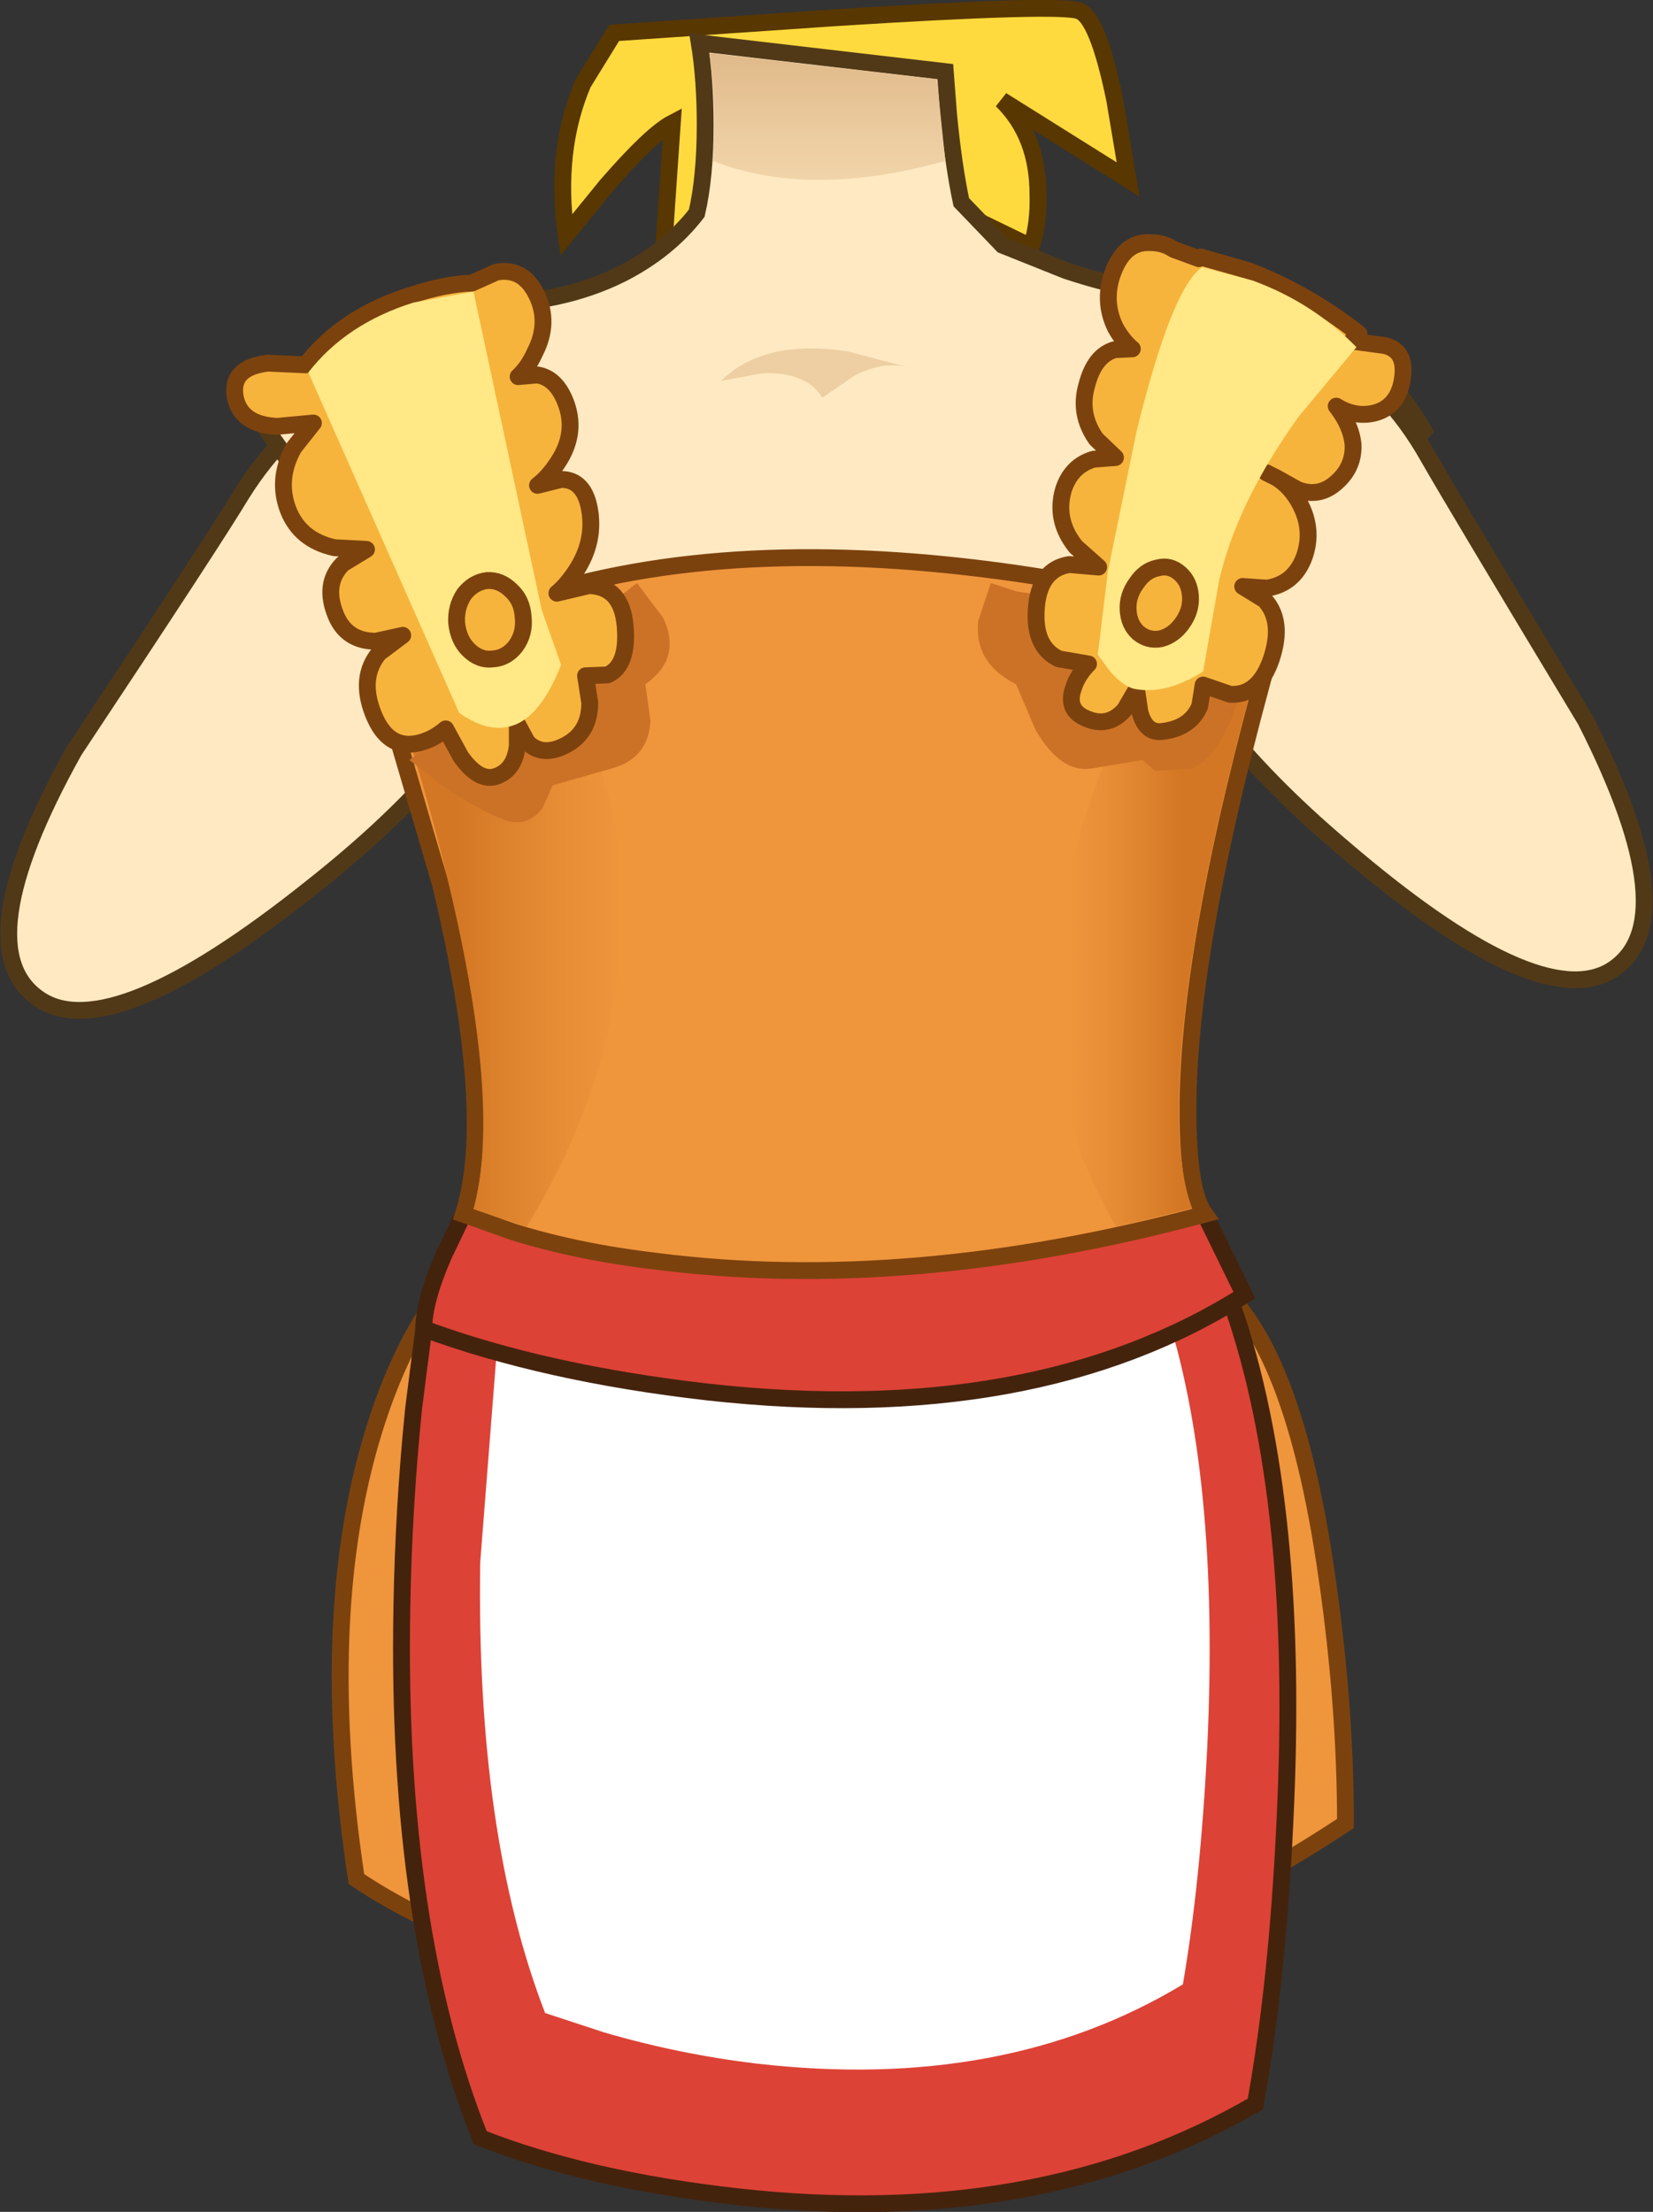 <?xml version="1.0" encoding="UTF-8" standalone="no"?>
<svg xmlns:xlink="http://www.w3.org/1999/xlink" height="131.25px" width="98.1px" xmlns="http://www.w3.org/2000/svg">
  <rect width="100%" height="100%" fill="#333333" stroke="none"/>
  <g transform="matrix(1.0, 0.0, 0.0, 1.0, 49.05, 66.65)">
    <path d="M0.55 -65.6 Q13.95 -66.45 15.0 -66.0 16.1 -65.6 17.1 -60.75 L17.9 -56.0 10.4 -60.7 Q12.55 -58.6 12.55 -55.1 12.6 -53.35 12.15 -52.0 L-1.65 -58.7 -9.7 -51.35 -9.15 -59.35 Q-10.4 -58.7 -13.05 -55.65 L-15.45 -52.7 Q-16.15 -57.7 -14.45 -61.7 L-12.6 -64.7 0.55 -65.6" fill="#ffda3e" fill-rule="evenodd" stroke="none"/>
    <path d="M0.55 -65.6 L-12.6 -64.7 -14.45 -61.7 Q-16.15 -57.7 -15.45 -52.7 L-13.05 -55.65 Q-10.4 -58.7 -9.15 -59.35 L-9.7 -51.35 -1.65 -58.7 12.15 -52.0 Q12.6 -53.35 12.55 -55.1 12.55 -58.6 10.4 -60.7 L17.9 -56.0 17.1 -60.75 Q16.1 -65.6 15.0 -66.0 13.95 -66.45 0.55 -65.6 Z" fill="none" stroke="#593700" stroke-linecap="butt" stroke-linejoin="miter-clip" stroke-miterlimit="4.0" stroke-width="1.0"/>
    <path d="M-34.7 -37.35 Q-32.1 -41.5 -28.25 -43.55 L-24.95 -44.75 -19.85 -26.8 Q-19.4 -25.25 -22.7 -21.4 -25.8 -17.75 -30.55 -14.0 -42.45 -4.5 -46.7 -7.35 -51.2 -10.35 -44.65 -22.1 -36.35 -34.6 -34.7 -37.35" fill="#ffe9c2" fill-rule="evenodd" stroke="none"/>
    <path d="M-34.7 -37.35 Q-36.35 -34.6 -44.65 -22.1 -51.2 -10.35 -46.7 -7.35 -42.45 -4.5 -30.55 -14.0 -25.8 -17.75 -22.7 -21.4 -19.4 -25.25 -19.85 -26.8 L-24.95 -44.75 -28.25 -43.55 Q-32.1 -41.5 -34.7 -37.35 Z" fill="none" stroke="#513918" stroke-linecap="butt" stroke-linejoin="miter-clip" stroke-miterlimit="4.0" stroke-width="1.0"/>
    <path d="M7.05 -62.4 L7.25 -59.8 Q7.55 -56.75 8.0 -54.65 L10.45 -52.1 14.2 -50.6 Q18.7 -49.1 22.45 -49.1 L27.1 -48.3 Q32.35 -46.4 35.45 -41.1 L24.95 -29.1 21.15 -18.4 Q17.5 -6.05 18.45 2.4 L-17.55 2.4 Q-17.65 -3.95 -18.65 -11.15 -20.65 -25.55 -25.05 -29.6 L-33.55 -41.6 Q-32.55 -43.35 -30.4 -45.1 -26.15 -48.6 -20.55 -48.6 -15.75 -48.6 -12.15 -50.4 -9.4 -51.8 -7.7 -54.0 -7.2 -56.15 -7.2 -59.25 -7.2 -61.95 -7.55 -64.1 L7.05 -62.4" fill="#ffe9c2" fill-rule="evenodd" stroke="none"/>
    <path d="M7.05 -62.4 L7.25 -59.8 Q7.55 -56.75 8.0 -54.65 L10.45 -52.1 14.2 -50.6 Q18.7 -49.1 22.45 -49.1 L27.1 -48.3 Q32.35 -46.4 35.45 -41.1 L24.95 -29.1 21.15 -18.4 Q17.5 -6.05 18.45 2.4 L-17.55 2.4 Q-17.65 -3.95 -18.65 -11.15 -20.65 -25.55 -25.05 -29.6 L-33.55 -41.6 Q-32.55 -43.35 -30.4 -45.1 -26.15 -48.6 -20.55 -48.6 -15.75 -48.6 -12.15 -50.4 -9.4 -51.8 -7.7 -54.0 -7.2 -56.15 -7.2 -59.25 -7.2 -61.95 -7.55 -64.1 L7.05 -62.4 Z" fill="none" stroke="#513918" stroke-linecap="butt" stroke-linejoin="miter-clip" stroke-miterlimit="4.0" stroke-width="1.0"/>
    <path d="M29.55 -45.95 Q33.3 -43.8 35.7 -39.55 37.3 -36.75 45.05 -23.9 51.15 -11.9 46.55 -9.05 42.2 -6.45 30.65 -16.35 26.05 -20.25 23.1 -24.05 19.95 -28.05 20.45 -29.55 L26.25 -47.25 29.55 -45.95" fill="#ffe9c2" fill-rule="evenodd" stroke="none"/>
    <path d="M29.55 -45.95 Q33.3 -43.8 35.7 -39.55 37.3 -36.75 45.05 -23.9 51.15 -11.9 46.55 -9.05 42.2 -6.45 30.65 -16.35 26.05 -20.25 23.1 -24.05 19.95 -28.05 20.45 -29.55 L26.25 -47.25 29.55 -45.95 Z" fill="none" stroke="#513918" stroke-linecap="butt" stroke-linejoin="miter-clip" stroke-miterlimit="4.0" stroke-width="1.0"/>
    <path d="M7.05 -57.1 Q-1.0 -54.85 -6.75 -57.1 -6.5 -60.45 -6.95 -63.5 L6.55 -61.95 7.05 -57.1" fill="url(#gradient0)" fill-rule="evenodd" stroke="none"/>
    <path d="M-23.4 10.75 L-21.9 8.85 22.1 8.85 Q27.55 11.8 29.7 26.95 30.8 34.55 30.8 41.55 10.8 54.85 -10.55 51.2 -21.2 49.35 -27.9 44.85 -30.4 28.2 -26.4 16.85 -25.15 13.3 -23.4 10.75" fill="#ef953c" fill-rule="evenodd" stroke="none"/>
    <path d="M-23.4 10.75 Q-25.15 13.3 -26.4 16.85 -30.4 28.2 -27.9 44.85 -21.2 49.35 -10.55 51.2 10.8 54.85 30.8 41.55 30.8 34.55 29.7 26.95 27.55 11.8 22.1 8.85 L-21.9 8.85 -23.4 10.75 Z" fill="none" stroke="#7c420e" stroke-linecap="butt" stroke-linejoin="miter-clip" stroke-miterlimit="4.0" stroke-width="1.0"/>
    <path d="M-23.9 12.2 L24.1 10.85 Q28.15 22.55 27.2 41.55 26.75 51.05 25.45 58.2 12.55 65.7 -5.3 63.7 -14.2 62.7 -20.55 60.2 -25.55 47.7 -25.2 28.7 -25.1 22.8 -24.5 16.9 L-23.9 12.2" fill="#dd4236" fill-rule="evenodd" stroke="none"/>
    <path d="M-23.9 12.2 L-24.5 16.9 Q-25.1 22.8 -25.2 28.7 -25.55 47.7 -20.55 60.2 -14.2 62.7 -5.3 63.7 12.55 65.7 25.45 58.2 26.75 51.05 27.2 41.55 28.15 22.55 24.1 10.85 L-23.9 12.2 Z" fill="none" stroke="#44230d" stroke-linecap="butt" stroke-linejoin="miter-clip" stroke-miterlimit="4.0" stroke-width="1.0"/>
    <path d="M-19.45 12.0 L20.05 10.85 Q23.35 20.8 22.6 36.95 22.2 45.0 21.15 51.1 10.55 57.5 -4.15 55.8 -8.75 55.25 -13.2 53.95 L-16.7 52.8 Q-20.8 42.2 -20.55 26.05 L-19.45 12.0" fill="#ffffff" fill-rule="evenodd" stroke="none"/>
    <path d="M-23.9 12.2 Q-23.9 10.55 -22.7 7.8 L-21.55 5.4 22.45 5.4 24.8 10.2 Q12.3 18.1 -7.05 15.95 -16.7 14.85 -23.9 12.2" fill="#dd4236" fill-rule="evenodd" stroke="none"/>
    <path d="M-23.9 12.2 Q-16.7 14.85 -7.05 15.95 12.3 18.1 24.8 10.2 L22.45 5.4 -21.55 5.4 -22.7 7.8 Q-23.9 10.55 -23.9 12.2 Z" fill="none" stroke="#44230d" stroke-linecap="butt" stroke-linejoin="miter-clip" stroke-miterlimit="4.0" stroke-width="1.0"/>
    <path d="M-10.05 8.2 Q-14.75 7.65 -18.6 6.45 L-21.55 5.4 Q-19.65 -0.55 -22.9 -14.15 L-26.55 -26.6 Q-23.9 -29.1 -17.85 -31.1 -5.75 -35.1 11.45 -32.6 19.5 -31.4 23.75 -29.75 25.9 -28.95 26.45 -28.35 21.45 -10.6 21.45 -0.8 21.45 4.05 22.45 5.4 4.95 10.1 -10.05 8.2" fill="#ef953c" fill-rule="evenodd" stroke="none"/>
    <path d="M-10.05 8.2 Q4.95 10.1 22.45 5.4 21.45 4.05 21.45 -0.8 21.45 -10.6 26.45 -28.35 25.9 -28.95 23.75 -29.75 19.5 -31.4 11.45 -32.6 -5.75 -35.1 -17.85 -31.1 -23.9 -29.1 -26.55 -26.6 L-22.9 -14.15 Q-19.65 -0.55 -21.55 5.4 L-18.6 6.45 Q-14.75 7.65 -10.05 8.2 Z" fill="none" stroke="#7c420e" stroke-linecap="butt" stroke-linejoin="miter-clip" stroke-miterlimit="4.0" stroke-width="1.0"/>
    <path d="M-21.7 -29.05 Q-13.1 -26.5 -12.25 -15.1 -11.45 -4.25 -17.8 6.15 L-20.95 5.1 Q-19.35 -0.75 -22.15 -13.05 -23.75 -20.05 -26.0 -26.45 -23.9 -27.95 -21.7 -29.05" fill="url(#gradient1)" fill-rule="evenodd" stroke="none"/>
    <path d="M-10.45 -23.9 Q-10.55 -21.65 -12.75 -21.05 L-16.25 -20.05 -16.85 -18.7 Q-17.8 -17.45 -19.25 -18.05 -20.8 -18.65 -22.95 -20.15 L-24.75 -21.55 -11.25 -32.05 -9.7 -30.0 Q-8.55 -27.6 -10.75 -26.05 L-10.45 -23.9" fill="#cc7227" fill-rule="evenodd" stroke="none"/>
    <path d="M25.85 -28.15 Q21.6 -13.0 21.0 -3.55 20.65 2.35 21.7 5.05 L17.2 6.15 Q12.35 -2.0 14.0 -12.4 15.35 -21.25 21.1 -30.1 24.6 -29.1 25.85 -28.15" fill="url(#gradient2)" fill-rule="evenodd" stroke="none"/>
    <path d="M14.75 -31.05 Q16.3 -31.05 20.7 -28.55 L24.75 -26.05 24.0 -23.9 Q23.0 -21.65 21.75 -21.05 L19.5 -20.9 18.75 -21.55 15.75 -21.05 Q13.9 -20.75 12.4 -23.35 L11.25 -26.05 Q8.75 -27.3 9.0 -29.8 L9.75 -32.05 11.3 -31.55 14.75 -31.05" fill="#cc7227" fill-rule="evenodd" stroke="none"/>
    <path d="M26.7 -38.3 Q27.6 -37.75 28.15 -36.65 28.9 -35.15 28.35 -33.6 27.75 -32.0 26.15 -31.75 L24.7 -31.85 26.0 -31.05 Q27.15 -29.8 26.4 -27.55 25.65 -25.35 23.95 -25.45 L22.35 -26.0 22.15 -24.75 Q21.6 -23.45 19.95 -23.25 18.95 -23.1 18.6 -24.4 L18.4 -25.75 17.7 -24.55 Q16.75 -23.45 15.45 -24.0 14.2 -24.5 14.65 -25.8 14.9 -26.6 15.55 -27.25 L13.8 -27.55 Q12.3 -28.25 12.45 -30.5 12.6 -32.85 14.4 -33.15 L16.15 -33.0 14.8 -34.2 Q13.55 -35.75 14.05 -37.55 14.5 -39.0 15.85 -39.4 L17.15 -39.5 16.0 -40.6 Q14.95 -42.1 15.45 -43.8 15.9 -45.55 17.1 -45.9 L18.15 -45.95 Q17.6 -46.4 17.15 -47.2 16.35 -48.85 17.05 -50.6 17.75 -52.35 19.25 -52.25 20.0 -52.25 20.6 -51.85 L22.1 -51.3 22.2 -51.4 25.0 -50.6 Q28.45 -49.3 31.6 -46.85 L31.2 -46.45 31.25 -46.4 33.1 -46.15 Q34.5 -45.85 34.15 -44.0 33.85 -42.5 32.55 -42.15 31.4 -41.85 30.25 -42.55 31.15 -41.4 31.25 -40.25 31.3 -38.8 30.05 -37.85 29.1 -37.15 27.95 -37.6 L26.7 -38.3 26.1 -38.6 26.7 -38.3" fill="#f6b43d" fill-rule="evenodd" stroke="none"/>
    <path d="M26.7 -38.3 L27.95 -37.6 Q29.1 -37.15 30.05 -37.85 31.3 -38.8 31.25 -40.25 31.15 -41.4 30.25 -42.55 31.4 -41.85 32.55 -42.15 33.85 -42.5 34.15 -44.0 34.5 -45.85 33.1 -46.15 L31.25 -46.4 31.2 -46.45 31.6 -46.85 Q28.45 -49.3 25.0 -50.6 L22.2 -51.4 22.1 -51.3 20.6 -51.85 Q20.0 -52.25 19.25 -52.25 17.75 -52.35 17.05 -50.6 16.35 -48.85 17.15 -47.2 17.6 -46.4 18.15 -45.95 L17.1 -45.9 Q15.9 -45.55 15.45 -43.8 14.95 -42.1 16.0 -40.6 L17.15 -39.5 15.85 -39.4 Q14.5 -39.0 14.05 -37.55 13.55 -35.75 14.8 -34.2 L16.15 -33.0 14.4 -33.15 Q12.6 -32.85 12.45 -30.5 12.3 -28.25 13.8 -27.55 L15.55 -27.25 Q14.9 -26.6 14.65 -25.8 14.2 -24.5 15.45 -24.0 16.75 -23.45 17.7 -24.55 L18.4 -25.75 18.6 -24.4 Q18.95 -23.1 19.95 -23.25 21.6 -23.45 22.15 -24.75 L22.35 -26.0 23.95 -25.45 Q25.65 -25.35 26.4 -27.55 27.15 -29.8 26.0 -31.05 L24.7 -31.85 26.15 -31.75 Q27.75 -32.0 28.35 -33.6 28.9 -35.15 28.15 -36.65 27.6 -37.75 26.7 -38.3 L26.1 -38.6" fill="none" stroke="#7c420e" stroke-linecap="round" stroke-linejoin="round" stroke-width="1.0"/>
    <path d="M28.0 -41.9 Q24.35 -36.8 23.3 -32.2 L22.35 -26.8 Q20.2 -25.45 18.4 -25.75 17.65 -25.85 16.8 -26.85 L16.1 -27.8 16.7 -32.75 18.4 -41.05 Q20.5 -49.6 22.3 -50.8 L25.3 -50.0 Q28.85 -48.7 31.45 -46.05 L28.0 -41.9" fill="#ffe885" fill-rule="evenodd" stroke="none"/>
    <path d="M17.9 -30.45 Q17.85 -31.3 18.4 -32.05 18.9 -32.8 19.65 -32.95 20.4 -33.15 21.0 -32.6 21.55 -32.1 21.6 -31.25 21.65 -30.4 21.1 -29.65 20.6 -28.95 19.85 -28.75 19.1 -28.6 18.5 -29.1 17.95 -29.6 17.9 -30.45" fill="#f6b43d" fill-rule="evenodd" stroke="none"/>
    <path d="M17.9 -30.45 Q17.95 -29.6 18.5 -29.1 19.1 -28.6 19.85 -28.75 20.6 -28.95 21.1 -29.65 21.65 -30.4 21.6 -31.25 21.55 -32.1 21.0 -32.6 20.4 -33.15 19.65 -32.95 18.9 -32.8 18.4 -32.05 17.85 -31.3 17.9 -30.45 Z" fill="none" stroke="#7c420e" stroke-linecap="butt" stroke-linejoin="miter-clip" stroke-miterlimit="4.0" stroke-width="1.0"/>
    <path d="M-31.95 -36.4 Q-32.65 -38.25 -31.6 -40.1 L-30.45 -41.55 -32.6 -41.35 Q-34.8 -41.45 -35.1 -43.15 -35.35 -44.85 -33.15 -45.1 L-30.9 -45.0 Q-28.65 -47.9 -24.6 -49.15 -22.6 -49.8 -21.05 -49.85 L-19.6 -50.5 Q-18.0 -50.8 -17.2 -49.15 -16.4 -47.5 -17.3 -45.75 -17.7 -44.85 -18.3 -44.3 L-17.15 -44.4 Q-15.95 -44.2 -15.4 -42.55 -14.85 -40.85 -15.95 -39.2 -16.5 -38.35 -17.15 -37.85 L-15.75 -38.2 Q-14.35 -38.2 -14.05 -36.35 -13.75 -34.5 -14.85 -32.8 -15.4 -31.95 -16.0 -31.45 L-14.1 -31.9 Q-12.15 -31.85 -11.95 -29.5 -11.75 -27.15 -13.0 -26.6 L-14.3 -26.55 -14.05 -24.95 Q-14.05 -23.2 -15.45 -22.45 -16.85 -21.7 -17.75 -22.6 L-18.35 -23.7 -18.35 -22.4 Q-18.5 -21.0 -19.55 -20.6 -20.6 -20.2 -21.7 -21.75 L-22.6 -23.4 Q-23.35 -22.75 -24.25 -22.55 -26.05 -22.15 -26.9 -24.3 -27.75 -26.45 -26.55 -27.9 L-25.15 -28.95 -26.75 -28.6 Q-28.45 -28.6 -29.1 -30.1 -29.9 -32.0 -28.7 -33.2 L-27.3 -34.05 -29.2 -34.15 Q-31.25 -34.6 -31.95 -36.4" fill="#f6b43d" fill-rule="evenodd" stroke="none"/>
    <path d="M-31.95 -36.4 Q-31.25 -34.6 -29.2 -34.15 L-27.3 -34.05 -28.7 -33.2 Q-29.9 -32.0 -29.1 -30.1 -28.45 -28.6 -26.75 -28.6 L-25.15 -28.95 -26.55 -27.9 Q-27.75 -26.45 -26.9 -24.3 -26.05 -22.15 -24.25 -22.55 -23.35 -22.75 -22.6 -23.4 L-21.7 -21.75 Q-20.6 -20.2 -19.55 -20.6 -18.5 -21.0 -18.35 -22.4 L-18.35 -23.7 -17.75 -22.6 Q-16.85 -21.7 -15.45 -22.45 -14.05 -23.2 -14.05 -24.95 L-14.3 -26.55 -13.0 -26.6 Q-11.75 -27.15 -11.95 -29.5 -12.15 -31.85 -14.1 -31.9 L-16.0 -31.45 Q-15.4 -31.95 -14.85 -32.8 -13.75 -34.5 -14.05 -36.35 -14.35 -38.2 -15.75 -38.2 L-17.15 -37.85 Q-16.5 -38.35 -15.95 -39.2 -14.85 -40.85 -15.4 -42.55 -15.95 -44.2 -17.15 -44.4 L-18.3 -44.3 Q-17.7 -44.85 -17.3 -45.75 -16.4 -47.5 -17.2 -49.15 -18.0 -50.8 -19.6 -50.5 L-21.05 -49.85 Q-22.6 -49.8 -24.6 -49.15 -28.65 -47.9 -30.9 -45.0 L-33.15 -45.1 Q-35.35 -44.85 -35.1 -43.15 -34.8 -41.45 -32.6 -41.35 L-30.45 -41.55 -31.6 -40.1 Q-32.65 -38.25 -31.95 -36.4 Z" fill="none" stroke="#7c420e" stroke-linecap="round" stroke-linejoin="round" stroke-width="1.0"/>
    <path d="M-30.75 -44.55 Q-28.5 -47.45 -24.5 -48.7 L-20.95 -49.35 -16.9 -30.45 -15.75 -27.2 Q-16.85 -24.4 -18.35 -23.7 -19.9 -23.0 -21.8 -24.35 L-30.75 -44.55" fill="#ffe885" fill-rule="evenodd" stroke="none"/>
    <path d="M-21.95 -29.7 Q-22.0 -30.65 -21.5 -31.4 -20.95 -32.1 -20.15 -32.2 -19.35 -32.25 -18.7 -31.6 -18.05 -31.0 -18.0 -30.0 -17.9 -29.05 -18.45 -28.3 -19.0 -27.6 -19.8 -27.55 -20.6 -27.45 -21.25 -28.1 -21.85 -28.7 -21.95 -29.7" fill="#f6b43d" fill-rule="evenodd" stroke="none"/>
    <path d="M-21.95 -29.7 Q-21.85 -28.7 -21.25 -28.1 -20.6 -27.45 -19.8 -27.55 -19.0 -27.6 -18.45 -28.3 -17.9 -29.05 -18.0 -30.0 -18.05 -31.0 -18.7 -31.6 -19.35 -32.25 -20.15 -32.2 -20.95 -32.1 -21.5 -31.4 -22.0 -30.65 -21.95 -29.7 Z" fill="none" stroke="#7c420e" stroke-linecap="round" stroke-linejoin="round" stroke-width="1.0"/>
    <path d="M-6.25 -44.05 Q-3.75 -46.55 1.25 -45.8 L5.05 -44.8 Q3.45 -45.3 1.65 -44.35 L-0.25 -43.05 Q-1.2 -44.6 -3.8 -44.5 L-6.25 -44.05" fill="#edcfa3" fill-rule="evenodd" stroke="none"/>
  </g>
  <defs>
    <linearGradient gradientTransform="matrix(0.0, -0.015, -0.015, 0.0, 0.05, -52.55)" gradientUnits="userSpaceOnUse" id="gradient0" spreadMethod="pad" x1="-819.2" x2="819.2">
      <stop offset="0.0" stop-color="#ffe9c2"/>
      <stop offset="0.263" stop-color="#fde6be"/>
      <stop offset="0.506" stop-color="#f7ddb3"/>
      <stop offset="0.737" stop-color="#eccda1"/>
      <stop offset="0.965" stop-color="#deb787"/>
      <stop offset="1.0" stop-color="#dbb382"/>
    </linearGradient>
    <linearGradient gradientTransform="matrix(0.006, 0.0, 0.0, -0.006, -17.1, -11.45)" gradientUnits="userSpaceOnUse" id="gradient1" spreadMethod="pad" x1="-819.2" x2="819.2">
      <stop offset="0.0" stop-color="#d37724"/>
      <stop offset="0.561" stop-color="#e58b34"/>
      <stop offset="1.0" stop-color="#ef953c"/>
    </linearGradient>
    <linearGradient gradientTransform="matrix(-0.004, 0.0, 0.0, 0.004, 17.75, -12.0)" gradientUnits="userSpaceOnUse" id="gradient2" spreadMethod="pad" x1="-819.2" x2="819.2">
      <stop offset="0.0" stop-color="#d37724"/>
      <stop offset="0.561" stop-color="#e58b34"/>
      <stop offset="1.0" stop-color="#ef953c"/>
    </linearGradient>
  </defs>
</svg>
